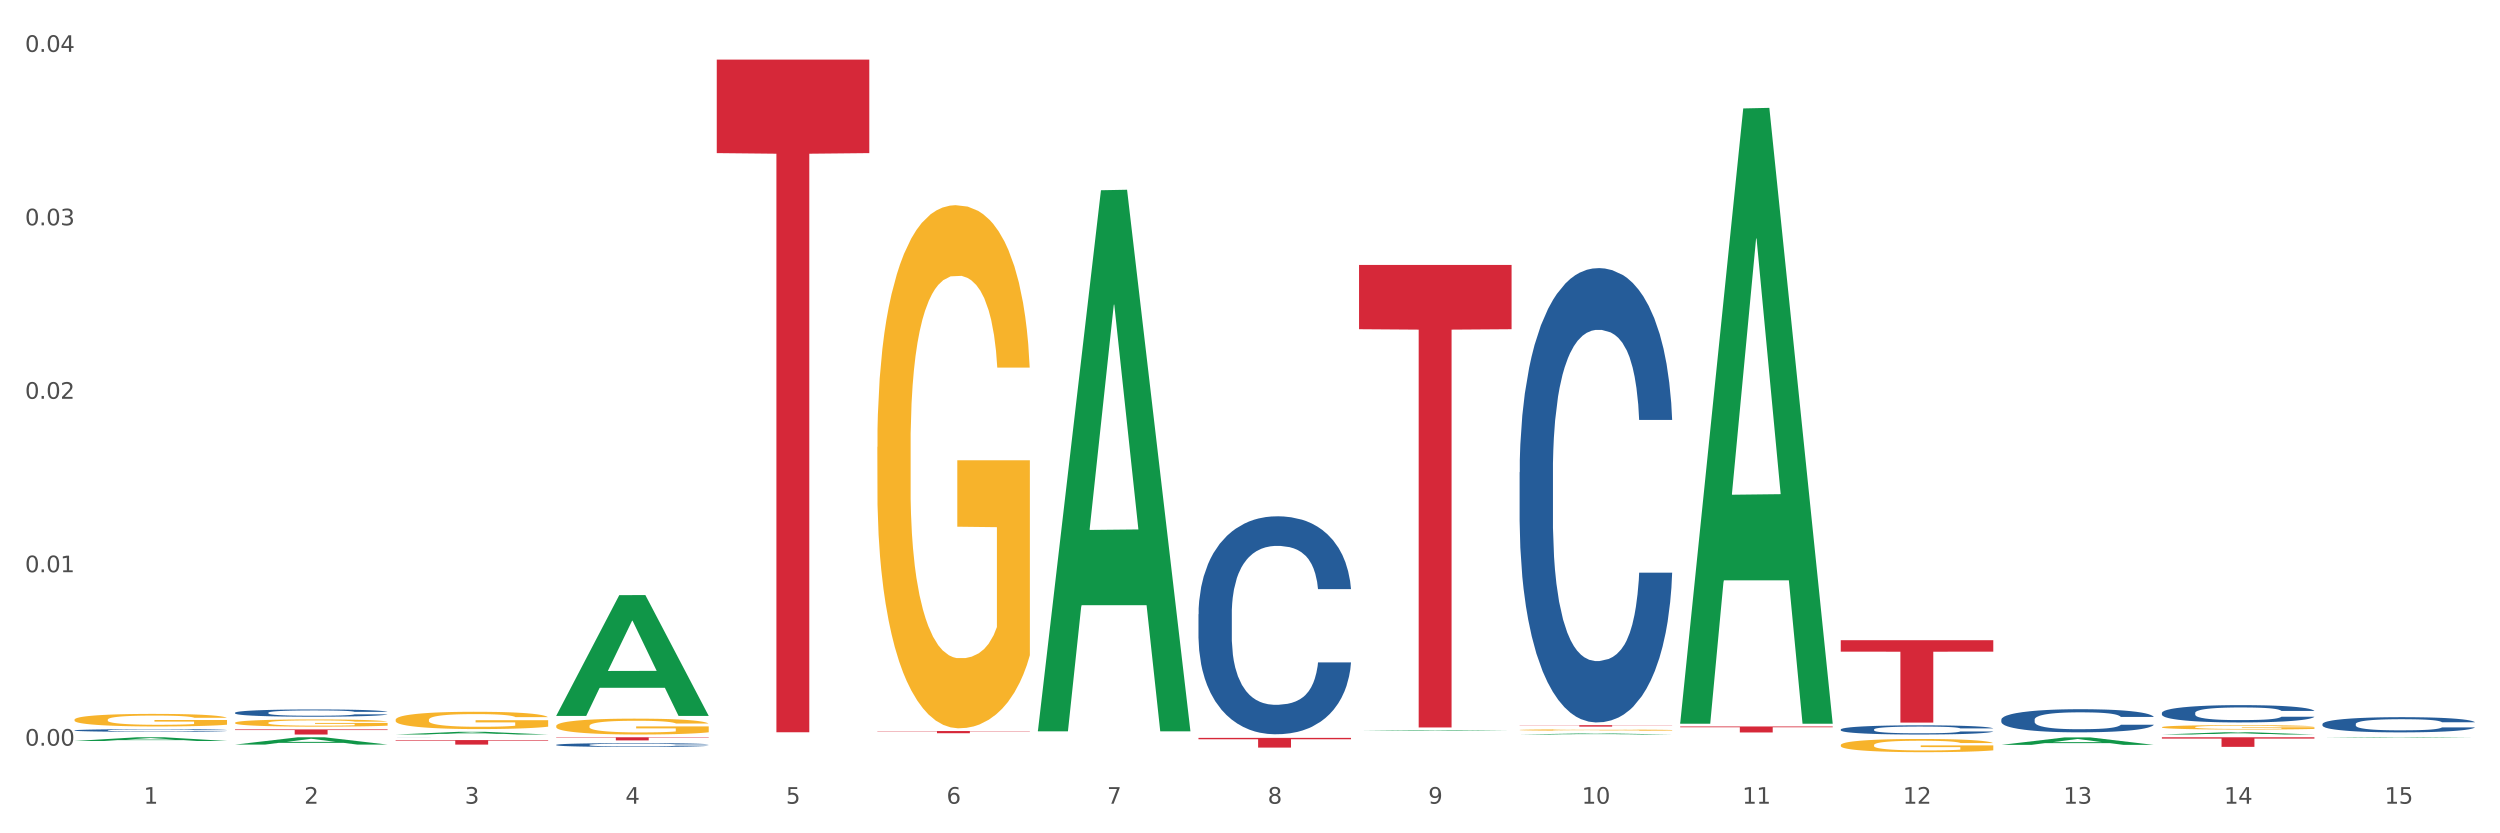 <?xml version="1.0" encoding="utf-8" standalone="no"?>
<!DOCTYPE svg PUBLIC "-//W3C//DTD SVG 1.1//EN"
  "http://www.w3.org/Graphics/SVG/1.1/DTD/svg11.dtd">
<svg xmlns:xlink="http://www.w3.org/1999/xlink" width="1080pt" height="360pt" viewBox="0 0 1080 360" xmlns="http://www.w3.org/2000/svg" version="1.1">
 <rect x="0" y="0" width="1080" height="360" fill="#333333" stroke="none"/>
 <defs>
  <style type="text/css">*{stroke-linejoin: round; stroke-linecap: butt}</style>
 </defs>
 <g id="figure_1">
  <g id="patch_1">
   <path d="M 0 360 
L 1080 360 
L 1080 0 
L 0 0 
z
" style="fill: #ffffff; stroke: #ffffff; stroke-linejoin: miter"/>
  </g>
  <g id="axes_1">
   <g id="matplotlib.axis_1">
    <g id="xtick_1">
     <g id="text_1">
      <!-- 1 -->
      <g style="fill: #4d4d4d" transform="translate(62.07 347.204) scale(0.096 -0.096)">
       <defs>
        <path id="DejaVuSans-31" d="M 794 531 
L 1825 531 
L 1825 4091 
L 703 3866 
L 703 4441 
L 1819 4666 
L 2450 4666 
L 2450 531 
L 3481 531 
L 3481 0 
L 794 0 
L 794 531 
z
" transform="scale(0.016)"/>
       </defs>
       <use xlink:href="#DejaVuSans-31"/>
      </g>
     </g>
    </g>
    <g id="xtick_2">
     <g id="text_2">
      <!-- 2 -->
      <g style="fill: #4d4d4d" transform="translate(131.436 347.204) scale(0.096 -0.096)">
       <defs>
        <path id="DejaVuSans-32" d="M 1228 531 
L 3431 531 
L 3431 0 
L 469 0 
L 469 531 
Q 828 903 1448 1529 
Q 2069 2156 2228 2338 
Q 2531 2678 2651 2914 
Q 2772 3150 2772 3378 
Q 2772 3750 2511 3984 
Q 2250 4219 1831 4219 
Q 1534 4219 1204 4116 
Q 875 4013 500 3803 
L 500 4441 
Q 881 4594 1212 4672 
Q 1544 4750 1819 4750 
Q 2544 4750 2975 4387 
Q 3406 4025 3406 3419 
Q 3406 3131 3298 2873 
Q 3191 2616 2906 2266 
Q 2828 2175 2409 1742 
Q 1991 1309 1228 531 
z
" transform="scale(0.016)"/>
       </defs>
       <use xlink:href="#DejaVuSans-32"/>
      </g>
     </g>
    </g>
    <g id="xtick_3">
     <g id="text_3">
      <!-- 3 -->
      <g style="fill: #4d4d4d" transform="translate(200.802 347.204) scale(0.096 -0.096)">
       <defs>
        <path id="DejaVuSans-33" d="M 2597 2516 
Q 3050 2419 3304 2112 
Q 3559 1806 3559 1356 
Q 3559 666 3084 287 
Q 2609 -91 1734 -91 
Q 1441 -91 1130 -33 
Q 819 25 488 141 
L 488 750 
Q 750 597 1062 519 
Q 1375 441 1716 441 
Q 2309 441 2620 675 
Q 2931 909 2931 1356 
Q 2931 1769 2642 2001 
Q 2353 2234 1838 2234 
L 1294 2234 
L 1294 2753 
L 1863 2753 
Q 2328 2753 2575 2939 
Q 2822 3125 2822 3475 
Q 2822 3834 2567 4026 
Q 2313 4219 1838 4219 
Q 1578 4219 1281 4162 
Q 984 4106 628 3988 
L 628 4550 
Q 988 4650 1302 4700 
Q 1616 4750 1894 4750 
Q 2613 4750 3031 4423 
Q 3450 4097 3450 3541 
Q 3450 3153 3228 2886 
Q 3006 2619 2597 2516 
z
" transform="scale(0.016)"/>
       </defs>
       <use xlink:href="#DejaVuSans-33"/>
      </g>
     </g>
    </g>
    <g id="xtick_4">
     <g id="text_4">
      <!-- 4 -->
      <g style="fill: #4d4d4d" transform="translate(270.169 347.204) scale(0.096 -0.096)">
       <defs>
        <path id="DejaVuSans-34" d="M 2419 4116 
L 825 1625 
L 2419 1625 
L 2419 4116 
z
M 2253 4666 
L 3047 4666 
L 3047 1625 
L 3713 1625 
L 3713 1100 
L 3047 1100 
L 3047 0 
L 2419 0 
L 2419 1100 
L 313 1100 
L 313 1709 
L 2253 4666 
z
" transform="scale(0.016)"/>
       </defs>
       <use xlink:href="#DejaVuSans-34"/>
      </g>
     </g>
    </g>
    <g id="xtick_5">
     <g id="text_5">
      <!-- 5 -->
      <g style="fill: #4d4d4d" transform="translate(339.535 347.204) scale(0.096 -0.096)">
       <defs>
        <path id="DejaVuSans-35" d="M 691 4666 
L 3169 4666 
L 3169 4134 
L 1269 4134 
L 1269 2991 
Q 1406 3038 1543 3061 
Q 1681 3084 1819 3084 
Q 2600 3084 3056 2656 
Q 3513 2228 3513 1497 
Q 3513 744 3044 326 
Q 2575 -91 1722 -91 
Q 1428 -91 1123 -41 
Q 819 9 494 109 
L 494 744 
Q 775 591 1075 516 
Q 1375 441 1709 441 
Q 2250 441 2565 725 
Q 2881 1009 2881 1497 
Q 2881 1984 2565 2268 
Q 2250 2553 1709 2553 
Q 1456 2553 1204 2497 
Q 953 2441 691 2322 
L 691 4666 
z
" transform="scale(0.016)"/>
       </defs>
       <use xlink:href="#DejaVuSans-35"/>
      </g>
     </g>
    </g>
    <g id="xtick_6">
     <g id="text_6">
      <!-- 6 -->
      <g style="fill: #4d4d4d" transform="translate(408.901 347.204) scale(0.096 -0.096)">
       <defs>
        <path id="DejaVuSans-36" d="M 2113 2584 
Q 1688 2584 1439 2293 
Q 1191 2003 1191 1497 
Q 1191 994 1439 701 
Q 1688 409 2113 409 
Q 2538 409 2786 701 
Q 3034 994 3034 1497 
Q 3034 2003 2786 2293 
Q 2538 2584 2113 2584 
z
M 3366 4563 
L 3366 3988 
Q 3128 4100 2886 4159 
Q 2644 4219 2406 4219 
Q 1781 4219 1451 3797 
Q 1122 3375 1075 2522 
Q 1259 2794 1537 2939 
Q 1816 3084 2150 3084 
Q 2853 3084 3261 2657 
Q 3669 2231 3669 1497 
Q 3669 778 3244 343 
Q 2819 -91 2113 -91 
Q 1303 -91 875 529 
Q 447 1150 447 2328 
Q 447 3434 972 4092 
Q 1497 4750 2381 4750 
Q 2619 4750 2861 4703 
Q 3103 4656 3366 4563 
z
" transform="scale(0.016)"/>
       </defs>
       <use xlink:href="#DejaVuSans-36"/>
      </g>
     </g>
    </g>
    <g id="xtick_7">
     <g id="text_7">
      <!-- 7 -->
      <g style="fill: #4d4d4d" transform="translate(478.267 347.204) scale(0.096 -0.096)">
       <defs>
        <path id="DejaVuSans-37" d="M 525 4666 
L 3525 4666 
L 3525 4397 
L 1831 0 
L 1172 0 
L 2766 4134 
L 525 4134 
L 525 4666 
z
" transform="scale(0.016)"/>
       </defs>
       <use xlink:href="#DejaVuSans-37"/>
      </g>
     </g>
    </g>
    <g id="xtick_8">
     <g id="text_8">
      <!-- 8 -->
      <g style="fill: #4d4d4d" transform="translate(547.634 347.204) scale(0.096 -0.096)">
       <defs>
        <path id="DejaVuSans-38" d="M 2034 2216 
Q 1584 2216 1326 1975 
Q 1069 1734 1069 1313 
Q 1069 891 1326 650 
Q 1584 409 2034 409 
Q 2484 409 2743 651 
Q 3003 894 3003 1313 
Q 3003 1734 2745 1975 
Q 2488 2216 2034 2216 
z
M 1403 2484 
Q 997 2584 770 2862 
Q 544 3141 544 3541 
Q 544 4100 942 4425 
Q 1341 4750 2034 4750 
Q 2731 4750 3128 4425 
Q 3525 4100 3525 3541 
Q 3525 3141 3298 2862 
Q 3072 2584 2669 2484 
Q 3125 2378 3379 2068 
Q 3634 1759 3634 1313 
Q 3634 634 3220 271 
Q 2806 -91 2034 -91 
Q 1263 -91 848 271 
Q 434 634 434 1313 
Q 434 1759 690 2068 
Q 947 2378 1403 2484 
z
M 1172 3481 
Q 1172 3119 1398 2916 
Q 1625 2713 2034 2713 
Q 2441 2713 2670 2916 
Q 2900 3119 2900 3481 
Q 2900 3844 2670 4047 
Q 2441 4250 2034 4250 
Q 1625 4250 1398 4047 
Q 1172 3844 1172 3481 
z
" transform="scale(0.016)"/>
       </defs>
       <use xlink:href="#DejaVuSans-38"/>
      </g>
     </g>
    </g>
    <g id="xtick_9">
     <g id="text_9">
      <!-- 9 -->
      <g style="fill: #4d4d4d" transform="translate(617 347.204) scale(0.096 -0.096)">
       <defs>
        <path id="DejaVuSans-39" d="M 703 97 
L 703 672 
Q 941 559 1184 500 
Q 1428 441 1663 441 
Q 2288 441 2617 861 
Q 2947 1281 2994 2138 
Q 2813 1869 2534 1725 
Q 2256 1581 1919 1581 
Q 1219 1581 811 2004 
Q 403 2428 403 3163 
Q 403 3881 828 4315 
Q 1253 4750 1959 4750 
Q 2769 4750 3195 4129 
Q 3622 3509 3622 2328 
Q 3622 1225 3098 567 
Q 2575 -91 1691 -91 
Q 1453 -91 1209 -44 
Q 966 3 703 97 
z
M 1959 2075 
Q 2384 2075 2632 2365 
Q 2881 2656 2881 3163 
Q 2881 3666 2632 3958 
Q 2384 4250 1959 4250 
Q 1534 4250 1286 3958 
Q 1038 3666 1038 3163 
Q 1038 2656 1286 2365 
Q 1534 2075 1959 2075 
z
" transform="scale(0.016)"/>
       </defs>
       <use xlink:href="#DejaVuSans-39"/>
      </g>
     </g>
    </g>
    <g id="xtick_10">
     <g id="text_10">
      <!-- 10 -->
      <g style="fill: #4d4d4d" transform="translate(683.312 347.204) scale(0.096 -0.096)">
       <defs>
        <path id="DejaVuSans-30" d="M 2034 4250 
Q 1547 4250 1301 3770 
Q 1056 3291 1056 2328 
Q 1056 1369 1301 889 
Q 1547 409 2034 409 
Q 2525 409 2770 889 
Q 3016 1369 3016 2328 
Q 3016 3291 2770 3770 
Q 2525 4250 2034 4250 
z
M 2034 4750 
Q 2819 4750 3233 4129 
Q 3647 3509 3647 2328 
Q 3647 1150 3233 529 
Q 2819 -91 2034 -91 
Q 1250 -91 836 529 
Q 422 1150 422 2328 
Q 422 3509 836 4129 
Q 1250 4750 2034 4750 
z
" transform="scale(0.016)"/>
       </defs>
       <use xlink:href="#DejaVuSans-31"/>
       <use xlink:href="#DejaVuSans-30" transform="translate(63.623 0)"/>
      </g>
     </g>
    </g>
    <g id="xtick_11">
     <g id="text_11">
      <!-- 11 -->
      <g style="fill: #4d4d4d" transform="translate(752.678 347.204) scale(0.096 -0.096)">
       <use xlink:href="#DejaVuSans-31"/>
       <use xlink:href="#DejaVuSans-31" transform="translate(63.623 0)"/>
      </g>
     </g>
    </g>
    <g id="xtick_12">
     <g id="text_12">
      <!-- 12 -->
      <g style="fill: #4d4d4d" transform="translate(822.044 347.204) scale(0.096 -0.096)">
       <use xlink:href="#DejaVuSans-31"/>
       <use xlink:href="#DejaVuSans-32" transform="translate(63.623 0)"/>
      </g>
     </g>
    </g>
    <g id="xtick_13">
     <g id="text_13">
      <!-- 13 -->
      <g style="fill: #4d4d4d" transform="translate(891.411 347.204) scale(0.096 -0.096)">
       <use xlink:href="#DejaVuSans-31"/>
       <use xlink:href="#DejaVuSans-33" transform="translate(63.623 0)"/>
      </g>
     </g>
    </g>
    <g id="xtick_14">
     <g id="text_14">
      <!-- 14 -->
      <g style="fill: #4d4d4d" transform="translate(960.777 347.204) scale(0.096 -0.096)">
       <use xlink:href="#DejaVuSans-31"/>
       <use xlink:href="#DejaVuSans-34" transform="translate(63.623 0)"/>
      </g>
     </g>
    </g>
    <g id="xtick_15">
     <g id="text_15">
      <!-- 15 -->
      <g style="fill: #4d4d4d" transform="translate(1030.143 347.204) scale(0.096 -0.096)">
       <use xlink:href="#DejaVuSans-31"/>
       <use xlink:href="#DejaVuSans-35" transform="translate(63.623 0)"/>
      </g>
     </g>
    </g>
    <g id="xtick_16"/>
    <g id="xtick_17"/>
    <g id="xtick_18"/>
    <g id="xtick_19"/>
    <g id="xtick_20"/>
    <g id="xtick_21"/>
    <g id="xtick_22"/>
    <g id="xtick_23"/>
    <g id="xtick_24"/>
    <g id="xtick_25"/>
    <g id="xtick_26"/>
    <g id="xtick_27"/>
    <g id="xtick_28"/>
    <g id="xtick_29"/>
   </g>
   <g id="matplotlib.axis_2">
    <g id="ytick_1">
     <g id="text_16">
      <!-- 0.00 -->
      <g style="fill: #4d4d4d" transform="translate(10.8 322.133) scale(0.096 -0.096)">
       <defs>
        <path id="DejaVuSans-2e" d="M 684 794 
L 1344 794 
L 1344 0 
L 684 0 
L 684 794 
z
" transform="scale(0.016)"/>
       </defs>
       <use xlink:href="#DejaVuSans-30"/>
       <use xlink:href="#DejaVuSans-2e" transform="translate(63.623 0)"/>
       <use xlink:href="#DejaVuSans-30" transform="translate(95.41 0)"/>
       <use xlink:href="#DejaVuSans-30" transform="translate(159.033 0)"/>
      </g>
     </g>
    </g>
    <g id="ytick_2">
     <g id="text_17">
      <!-- 0.01 -->
      <g style="fill: #4d4d4d" transform="translate(10.8 247.203) scale(0.096 -0.096)">
       <use xlink:href="#DejaVuSans-30"/>
       <use xlink:href="#DejaVuSans-2e" transform="translate(63.623 0)"/>
       <use xlink:href="#DejaVuSans-30" transform="translate(95.41 0)"/>
       <use xlink:href="#DejaVuSans-31" transform="translate(159.033 0)"/>
      </g>
     </g>
    </g>
    <g id="ytick_3">
     <g id="text_18">
      <!-- 0.02 -->
      <g style="fill: #4d4d4d" transform="translate(10.8 172.273) scale(0.096 -0.096)">
       <use xlink:href="#DejaVuSans-30"/>
       <use xlink:href="#DejaVuSans-2e" transform="translate(63.623 0)"/>
       <use xlink:href="#DejaVuSans-30" transform="translate(95.41 0)"/>
       <use xlink:href="#DejaVuSans-32" transform="translate(159.033 0)"/>
      </g>
     </g>
    </g>
    <g id="ytick_4">
     <g id="text_19">
      <!-- 0.03 -->
      <g style="fill: #4d4d4d" transform="translate(10.8 97.343) scale(0.096 -0.096)">
       <use xlink:href="#DejaVuSans-30"/>
       <use xlink:href="#DejaVuSans-2e" transform="translate(63.623 0)"/>
       <use xlink:href="#DejaVuSans-30" transform="translate(95.41 0)"/>
       <use xlink:href="#DejaVuSans-33" transform="translate(159.033 0)"/>
      </g>
     </g>
    </g>
    <g id="ytick_5">
     <g id="text_20">
      <!-- 0.04 -->
      <g style="fill: #4d4d4d" transform="translate(10.8 22.413) scale(0.096 -0.096)">
       <use xlink:href="#DejaVuSans-30"/>
       <use xlink:href="#DejaVuSans-2e" transform="translate(63.623 0)"/>
       <use xlink:href="#DejaVuSans-30" transform="translate(95.41 0)"/>
       <use xlink:href="#DejaVuSans-34" transform="translate(159.033 0)"/>
      </g>
     </g>
    </g>
    <g id="ytick_6"/>
    <g id="ytick_7"/>
    <g id="ytick_8"/>
    <g id="ytick_9"/>
   </g>
   <g id="PolyCollection_1">
    <path d="M 32.175 320.101 
L 32.243 320.099 
L 59.417 318.488 
L 70.695 318.486 
L 98.073 320.104 
L 85.029 320.104 
L 79.119 319.727 
L 51.061 319.727 
L 50.857 319.733 
L 45.151 320.104 
L 32.175 320.104 
L 32.175 320.101 
L 54.594 319.502 
L 75.586 319.501 
L 65.192 318.831 
L 65.056 318.828 
L 64.92 318.832 
L 54.526 319.501 
L 54.594 319.502 
L 32.175 320.101 
z
" clip-path="url(#p13122b6214)" style="fill: #109648"/>
    <path d="M 101.541 321.66 
L 101.609 321.657 
L 128.784 318.489 
L 140.061 318.486 
L 167.439 321.666 
L 154.395 321.666 
L 148.485 320.925 
L 120.427 320.925 
L 120.224 320.937 
L 114.517 321.666 
L 101.541 321.666 
L 101.541 321.66 
L 123.96 320.483 
L 144.952 320.48 
L 134.558 319.164 
L 134.422 319.158 
L 134.286 319.167 
L 123.892 320.48 
L 123.96 320.483 
L 101.541 321.66 
z
" clip-path="url(#p13122b6214)" style="fill: #109648"/>
    <path d="M 240.274 309.178 
L 240.342 309.129 
L 267.516 257.108 
L 278.793 257.059 
L 306.172 309.276 
L 293.128 309.276 
L 287.217 297.117 
L 259.16 297.117 
L 258.956 297.313 
L 253.249 309.276 
L 240.274 309.276 
L 240.274 309.178 
L 262.693 289.86 
L 283.685 289.811 
L 273.291 268.189 
L 273.155 268.091 
L 273.019 268.238 
L 262.625 289.811 
L 262.693 289.86 
L 240.274 309.178 
z
" clip-path="url(#p13122b6214)" style="fill: #109648"/>
    <path d="M 170.907 317.313 
L 170.975 317.312 
L 198.15 316.138 
L 209.427 316.137 
L 236.805 317.315 
L 223.762 317.315 
L 217.851 317.041 
L 189.794 317.041 
L 189.59 317.045 
L 183.883 317.315 
L 170.907 317.315 
L 170.907 317.313 
L 193.326 316.877 
L 214.319 316.876 
L 203.924 316.388 
L 203.788 316.386 
L 203.653 316.389 
L 193.258 316.876 
L 193.326 316.877 
L 170.907 317.313 
z
" clip-path="url(#p13122b6214)" style="fill: #109648"/>
    <path d="M 379.006 315.807 
L 444.904 315.807 
L 444.904 315.938 
L 418.982 315.939 
L 418.982 316.751 
L 404.772 316.751 
L 404.772 315.939 
L 379.006 315.938 
L 379.006 315.808 
L 379.006 315.807 
z
" clip-path="url(#p13122b6214)" style="fill: #d62839"/>
    <path d="M 309.64 25.759 
L 375.538 25.759 
L 375.538 66.14 
L 349.616 66.412 
L 349.616 316.332 
L 335.406 316.332 
L 335.406 66.412 
L 309.64 66.14 
L 309.64 26.032 
L 309.64 25.759 
z
" clip-path="url(#p13122b6214)" style="fill: #d62839"/>
    <path d="M 517.739 318.765 
L 583.636 318.765 
L 583.636 319.35 
L 557.715 319.354 
L 557.715 322.977 
L 543.504 322.977 
L 543.504 319.354 
L 517.739 319.35 
L 517.739 318.768 
L 517.739 318.765 
z
" clip-path="url(#p13122b6214)" style="fill: #d62839"/>
    <path d="M 587.105 114.449 
L 653.003 114.449 
L 653.003 142.218 
L 627.081 142.406 
L 627.081 314.272 
L 612.871 314.272 
L 612.871 142.406 
L 587.105 142.218 
L 587.105 114.637 
L 587.105 114.449 
z
" clip-path="url(#p13122b6214)" style="fill: #d62839"/>
    <path d="M 933.936 318.486 
L 999.834 318.486 
L 999.834 319.065 
L 973.912 319.069 
L 973.912 322.651 
L 959.702 322.651 
L 959.702 319.069 
L 933.936 319.065 
L 933.936 318.49 
L 933.936 318.486 
z
" clip-path="url(#p13122b6214)" style="fill: #d62839"/>
    <path d="M 656.471 313.272 
L 722.369 313.272 
L 722.369 313.36 
L 696.447 313.361 
L 696.447 313.903 
L 682.237 313.903 
L 682.237 313.361 
L 656.471 313.36 
L 656.471 313.273 
L 656.471 313.272 
z
" clip-path="url(#p13122b6214)" style="fill: #d62839"/>
    <path d="M 864.57 321.787 
L 864.638 321.784 
L 891.812 318.564 
L 903.089 318.561 
L 930.468 321.793 
L 917.424 321.793 
L 911.513 321.04 
L 883.456 321.04 
L 883.252 321.052 
L 877.545 321.793 
L 864.57 321.793 
L 864.57 321.787 
L 886.989 320.591 
L 907.981 320.588 
L 897.587 319.25 
L 897.451 319.244 
L 897.315 319.253 
L 886.921 320.588 
L 886.989 320.591 
L 864.57 321.787 
z
" clip-path="url(#p13122b6214)" style="fill: #109648"/>
    <path d="M 933.936 317.313 
L 934.004 317.312 
L 961.178 316.332 
L 972.456 316.331 
L 999.834 317.315 
L 986.79 317.315 
L 980.88 317.086 
L 952.822 317.086 
L 952.618 317.09 
L 946.912 317.315 
L 933.936 317.315 
L 933.936 317.313 
L 956.355 316.949 
L 977.347 316.948 
L 966.953 316.541 
L 966.817 316.539 
L 966.681 316.542 
L 956.287 316.948 
L 956.355 316.949 
L 933.936 317.313 
z
" clip-path="url(#p13122b6214)" style="fill: #109648"/>
    <path d="M 725.837 312.154 
L 725.905 311.904 
L 753.08 46.842 
L 764.357 46.593 
L 791.735 312.654 
L 778.691 312.654 
L 772.781 250.698 
L 744.723 250.698 
L 744.52 251.697 
L 738.813 312.654 
L 725.837 312.654 
L 725.837 312.154 
L 748.256 213.724 
L 769.248 213.474 
L 758.854 103.302 
L 758.718 102.803 
L 758.582 103.552 
L 748.188 213.474 
L 748.256 213.724 
L 725.837 312.154 
z
" clip-path="url(#p13122b6214)" style="fill: #109648"/>
    <path d="M 656.471 317.314 
L 656.539 317.314 
L 683.713 316.836 
L 694.991 316.836 
L 722.369 317.315 
L 709.325 317.315 
L 703.415 317.204 
L 675.357 317.204 
L 675.153 317.205 
L 669.447 317.315 
L 656.471 317.315 
L 656.471 317.314 
L 678.89 317.137 
L 699.882 317.136 
L 689.488 316.938 
L 689.352 316.937 
L 689.216 316.938 
L 678.822 317.136 
L 678.89 317.137 
L 656.471 317.314 
z
" clip-path="url(#p13122b6214)" style="fill: #109648"/>
    <path d="M 795.203 276.561 
L 861.101 276.561 
L 861.101 281.509 
L 835.179 281.542 
L 835.179 312.165 
L 820.969 312.165 
L 820.969 281.542 
L 795.203 281.509 
L 795.203 276.595 
L 795.203 276.561 
z
" clip-path="url(#p13122b6214)" style="fill: #d62839"/>
    <path d="M 725.837 313.825 
L 791.735 313.825 
L 791.735 314.188 
L 765.813 314.19 
L 765.813 316.437 
L 751.603 316.437 
L 751.603 314.19 
L 725.837 314.188 
L 725.837 313.827 
L 725.837 313.825 
z
" clip-path="url(#p13122b6214)" style="fill: #d62839"/>
    <path d="M 32.175 317.307 
L 98.073 317.307 
L 98.073 317.309 
L 72.151 317.309 
L 72.151 317.315 
L 57.941 317.315 
L 57.941 317.309 
L 32.175 317.309 
L 32.175 317.307 
L 32.175 317.307 
z
" clip-path="url(#p13122b6214)" style="fill: #d62839"/>
    <path d="M 101.541 315.089 
L 167.439 315.089 
L 167.439 315.398 
L 141.517 315.4 
L 141.517 317.315 
L 127.307 317.315 
L 127.307 315.4 
L 101.541 315.398 
L 101.541 315.091 
L 101.541 315.089 
z
" clip-path="url(#p13122b6214)" style="fill: #d62839"/>
    <path d="M 170.907 319.699 
L 236.805 319.699 
L 236.805 319.973 
L 210.883 319.975 
L 210.883 321.669 
L 196.673 321.669 
L 196.673 319.975 
L 170.907 319.973 
L 170.907 319.701 
L 170.907 319.699 
z
" clip-path="url(#p13122b6214)" style="fill: #d62839"/>
    <path d="M 240.274 318.486 
L 306.172 318.486 
L 306.172 318.677 
L 280.25 318.679 
L 280.25 319.862 
L 266.039 319.862 
L 266.039 318.679 
L 240.274 318.677 
L 240.274 318.487 
L 240.274 318.486 
z
" clip-path="url(#p13122b6214)" style="fill: #d62839"/>
    <path d="M 587.105 315.774 
L 587.173 315.774 
L 614.347 315.444 
L 625.624 315.443 
L 653.003 315.775 
L 639.959 315.775 
L 634.049 315.697 
L 605.991 315.697 
L 605.787 315.699 
L 600.081 315.775 
L 587.105 315.775 
L 587.105 315.774 
L 609.524 315.651 
L 630.516 315.651 
L 620.122 315.514 
L 619.986 315.513 
L 619.85 315.514 
L 609.456 315.651 
L 609.524 315.651 
L 587.105 315.774 
z
" clip-path="url(#p13122b6214)" style="fill: #109648"/>
    <path d="M 448.372 315.494 
L 448.44 315.274 
L 475.615 82.185 
L 486.892 81.966 
L 514.27 315.933 
L 501.227 315.933 
L 495.316 261.451 
L 467.259 261.451 
L 467.055 262.33 
L 461.348 315.933 
L 448.372 315.933 
L 448.372 315.494 
L 470.791 228.937 
L 491.783 228.717 
L 481.389 131.835 
L 481.253 131.396 
L 481.117 132.055 
L 470.723 228.717 
L 470.791 228.937 
L 448.372 315.494 
z
" clip-path="url(#p13122b6214)" style="fill: #109648"/>
    <path d="M 101.541 307.892 
L 101.619 307.889 
L 101.619 307.809 
L 101.853 307.699 
L 102.71 307.498 
L 103.8 307.346 
L 105.67 307.168 
L 106.682 307.093 
L 108.006 307.01 
L 110.733 306.875 
L 113.848 306.76 
L 116.029 306.697 
L 117.665 306.656 
L 121.326 306.584 
L 123.429 306.553 
L 125.61 306.527 
L 127.48 306.51 
L 130.595 306.49 
L 133.088 306.481 
L 135.97 306.478 
L 138.385 306.481 
L 141.578 306.493 
L 146.252 306.527 
L 148.044 306.547 
L 150.458 306.582 
L 152.951 306.628 
L 154.976 306.674 
L 157.313 306.74 
L 159.728 306.826 
L 162.064 306.935 
L 163.7 307.036 
L 165.024 307.142 
L 166.193 307.271 
L 167.05 307.412 
L 167.439 307.53 
L 153.185 307.53 
L 152.795 307.423 
L 152.016 307.309 
L 151.237 307.231 
L 150.38 307.168 
L 149.056 307.096 
L 147.888 307.05 
L 145.941 306.995 
L 144.149 306.961 
L 142.669 306.941 
L 140.877 306.924 
L 137.061 306.906 
L 134.334 306.906 
L 132.621 306.912 
L 130.518 306.926 
L 128.726 306.947 
L 126.623 306.981 
L 124.987 307.018 
L 123.351 307.067 
L 122.417 307.102 
L 121.015 307.165 
L 120.08 307.217 
L 118.834 307.306 
L 118.133 307.369 
L 116.886 307.533 
L 116.341 307.653 
L 116.107 307.737 
L 115.952 307.829 
L 115.952 308.277 
L 116.419 308.478 
L 116.808 308.564 
L 117.431 308.662 
L 118.6 308.788 
L 120.314 308.912 
L 122.105 309.001 
L 123.585 309.056 
L 124.987 309.096 
L 126.389 309.127 
L 128.103 309.156 
L 129.505 309.173 
L 131.608 309.191 
L 134.101 309.199 
L 136.048 309.199 
L 140.021 309.185 
L 141.812 309.171 
L 143.526 309.15 
L 145.395 309.119 
L 146.875 309.084 
L 147.732 309.058 
L 149.134 309.004 
L 150.225 308.946 
L 151.159 308.88 
L 151.783 308.823 
L 152.484 308.737 
L 153.029 308.639 
L 153.185 308.587 
L 167.439 308.587 
L 167.128 308.691 
L 166.582 308.791 
L 165.492 308.926 
L 164.635 309.004 
L 163.311 309.099 
L 161.909 309.179 
L 159.961 309.268 
L 158.17 309.334 
L 156.3 309.392 
L 154.275 309.443 
L 150.614 309.515 
L 149.29 309.535 
L 146.486 309.57 
L 144.305 309.59 
L 141.111 309.61 
L 137.84 309.622 
L 134.412 309.625 
L 131.374 309.619 
L 128.025 309.602 
L 125.922 309.584 
L 123.585 309.558 
L 120.859 309.518 
L 118.288 309.469 
L 115.874 309.412 
L 113.615 309.346 
L 111.512 309.271 
L 108.785 309.148 
L 106.76 309.027 
L 105.28 308.915 
L 104.267 308.82 
L 103.255 308.699 
L 102.71 308.616 
L 101.853 308.415 
L 101.541 308.228 
L 101.541 307.892 
z
" clip-path="url(#p13122b6214)" style="fill: #255c99"/>
    <path d="M 240.274 313.621 
L 240.351 313.615 
L 240.351 313.389 
L 240.507 313.194 
L 241.285 312.724 
L 242.452 312.335 
L 243.308 312.128 
L 244.164 311.959 
L 245.175 311.789 
L 246.42 311.614 
L 248.676 311.357 
L 250.077 311.225 
L 251.788 311.087 
L 254.9 310.886 
L 257.157 310.773 
L 259.491 310.679 
L 263.303 310.566 
L 265.793 310.516 
L 268.438 310.479 
L 271.628 310.454 
L 274.04 310.447 
L 279.33 310.466 
L 283.843 310.523 
L 286.021 310.566 
L 288.822 310.642 
L 290.3 310.692 
L 292.712 310.792 
L 295.202 310.924 
L 296.913 311.037 
L 299.481 311.25 
L 301.426 311.463 
L 303.215 311.727 
L 304.149 311.909 
L 304.849 312.078 
L 305.471 312.272 
L 306.094 312.58 
L 292.089 312.58 
L 291.545 312.36 
L 290.689 312.153 
L 289.444 311.953 
L 288.355 311.827 
L 286.488 311.67 
L 284.776 311.57 
L 282.987 311.495 
L 280.808 311.432 
L 279.097 311.401 
L 276.685 311.376 
L 271.939 311.382 
L 268.749 311.432 
L 266.571 311.495 
L 265.17 311.551 
L 263.925 311.614 
L 262.525 311.702 
L 260.891 311.833 
L 259.724 311.953 
L 258.557 312.103 
L 257.623 312.254 
L 256.768 312.429 
L 256.067 312.617 
L 255.523 312.812 
L 255.056 313.05 
L 254.667 313.445 
L 254.667 314.305 
L 254.823 314.499 
L 255.212 314.756 
L 255.678 314.951 
L 256.456 315.183 
L 257.157 315.339 
L 258.479 315.565 
L 259.957 315.753 
L 261.124 315.873 
L 262.291 315.973 
L 264.314 316.111 
L 266.571 316.224 
L 268.516 316.293 
L 271.161 316.356 
L 272.95 316.381 
L 274.506 316.393 
L 278.319 316.393 
L 281.042 316.374 
L 284.076 316.33 
L 286.41 316.274 
L 288.355 316.205 
L 290.533 316.092 
L 291.934 315.985 
L 291.934 314.675 
L 274.818 314.668 
L 274.818 313.797 
L 306.172 313.797 
L 306.172 316.356 
L 304.849 316.487 
L 303.371 316.606 
L 301.815 316.713 
L 299.481 316.845 
L 296.68 316.97 
L 294.19 317.058 
L 291.545 317.133 
L 288.433 317.202 
L 284.387 317.265 
L 281.897 317.29 
L 278.785 317.309 
L 275.129 317.315 
L 271.939 317.303 
L 268.827 317.271 
L 265.559 317.215 
L 262.369 317.133 
L 259.957 317.052 
L 257.546 316.951 
L 254.978 316.82 
L 252.955 316.694 
L 251.399 316.581 
L 249.688 316.437 
L 247.82 316.249 
L 246.42 316.08 
L 245.175 315.904 
L 243.853 315.678 
L 242.919 315.484 
L 241.985 315.239 
L 241.441 315.057 
L 240.818 314.775 
L 240.351 314.38 
L 240.274 313.621 
z
" clip-path="url(#p13122b6214)" style="fill: #f7b32b"/>
    <path d="M 933.936 314.141 
L 934.014 314.14 
L 934.014 314.077 
L 934.169 314.024 
L 934.947 313.894 
L 936.114 313.787 
L 936.97 313.73 
L 937.826 313.683 
L 938.837 313.636 
L 940.082 313.588 
L 942.338 313.517 
L 943.739 313.481 
L 945.45 313.443 
L 948.563 313.387 
L 950.819 313.356 
L 953.153 313.33 
L 956.965 313.299 
L 959.455 313.285 
L 962.1 313.275 
L 965.29 313.268 
L 967.702 313.266 
L 972.992 313.271 
L 977.505 313.287 
L 979.683 313.299 
L 982.484 313.32 
L 983.962 313.334 
L 986.374 313.361 
L 988.864 313.398 
L 990.575 313.429 
L 993.143 313.488 
L 995.088 313.546 
L 996.877 313.619 
L 997.811 313.669 
L 998.511 313.716 
L 999.134 313.769 
L 999.756 313.854 
L 985.752 313.854 
L 985.207 313.794 
L 984.351 313.737 
L 983.106 313.681 
L 982.017 313.647 
L 980.15 313.603 
L 978.438 313.576 
L 976.649 313.555 
L 974.47 313.538 
L 972.759 313.529 
L 970.347 313.522 
L 965.601 313.524 
L 962.411 313.538 
L 960.233 313.555 
L 958.832 313.571 
L 957.588 313.588 
L 956.187 313.612 
L 954.553 313.648 
L 953.386 313.681 
L 952.219 313.723 
L 951.286 313.764 
L 950.43 313.813 
L 949.73 313.865 
L 949.185 313.918 
L 948.718 313.984 
L 948.329 314.093 
L 948.329 314.33 
L 948.485 314.383 
L 948.874 314.454 
L 949.341 314.508 
L 950.119 314.572 
L 950.819 314.615 
L 952.141 314.677 
L 953.62 314.729 
L 954.787 314.762 
L 955.954 314.79 
L 957.977 314.828 
L 960.233 314.859 
L 962.178 314.878 
L 964.823 314.895 
L 966.613 314.902 
L 968.169 314.906 
L 971.981 314.906 
L 974.704 314.901 
L 977.738 314.888 
L 980.072 314.873 
L 982.017 314.854 
L 984.196 314.823 
L 985.596 314.793 
L 985.596 314.432 
L 968.48 314.43 
L 968.48 314.19 
L 999.834 314.19 
L 999.834 314.895 
L 998.511 314.932 
L 997.033 314.965 
L 995.477 314.994 
L 993.143 315.03 
L 990.342 315.065 
L 987.852 315.089 
L 985.207 315.11 
L 982.095 315.129 
L 978.049 315.146 
L 975.56 315.153 
L 972.448 315.158 
L 968.791 315.16 
L 965.601 315.157 
L 962.489 315.148 
L 959.221 315.132 
L 956.032 315.11 
L 953.62 315.087 
L 951.208 315.06 
L 948.64 315.023 
L 946.618 314.989 
L 945.061 314.958 
L 943.35 314.918 
L 941.483 314.866 
L 940.082 314.819 
L 938.837 314.771 
L 937.515 314.709 
L 936.581 314.655 
L 935.648 314.588 
L 935.103 314.537 
L 934.48 314.46 
L 934.014 314.351 
L 933.936 314.141 
z
" clip-path="url(#p13122b6214)" style="fill: #f7b32b"/>
    <path d="M 1003.302 318.764 
L 1003.37 318.764 
L 1030.544 318.486 
L 1041.822 318.486 
L 1069.2 318.764 
L 1056.156 318.764 
L 1050.246 318.7 
L 1022.188 318.7 
L 1021.984 318.701 
L 1016.278 318.764 
L 1003.302 318.764 
L 1003.302 318.764 
L 1025.721 318.661 
L 1046.713 318.661 
L 1036.319 318.545 
L 1036.183 318.545 
L 1036.047 318.546 
L 1025.653 318.661 
L 1025.721 318.661 
L 1003.302 318.764 
z
" clip-path="url(#p13122b6214)" style="fill: #109648"/>
    <path d="M 101.541 312.238 
L 101.619 312.236 
L 101.619 312.133 
L 101.775 312.044 
L 102.553 311.831 
L 103.72 311.654 
L 104.575 311.56 
L 105.431 311.483 
L 106.443 311.406 
L 107.688 311.326 
L 109.944 311.209 
L 111.344 311.149 
L 113.056 311.086 
L 116.168 310.995 
L 118.424 310.944 
L 120.758 310.901 
L 124.57 310.85 
L 127.06 310.827 
L 129.705 310.81 
L 132.895 310.798 
L 135.307 310.795 
L 140.598 310.804 
L 145.11 310.83 
L 147.289 310.85 
L 150.089 310.884 
L 151.568 310.907 
L 153.979 310.952 
L 156.469 311.012 
L 158.181 311.063 
L 160.748 311.16 
L 162.693 311.257 
L 164.483 311.377 
L 165.416 311.46 
L 166.117 311.537 
L 166.739 311.625 
L 167.361 311.765 
L 153.357 311.765 
L 152.812 311.665 
L 151.957 311.571 
L 150.712 311.48 
L 149.623 311.423 
L 147.755 311.352 
L 146.044 311.306 
L 144.254 311.272 
L 142.076 311.243 
L 140.364 311.229 
L 137.952 311.217 
L 133.206 311.22 
L 130.017 311.243 
L 127.838 311.272 
L 126.438 311.297 
L 125.193 311.326 
L 123.792 311.366 
L 122.159 311.426 
L 120.992 311.48 
L 119.825 311.548 
L 118.891 311.617 
L 118.035 311.697 
L 117.335 311.782 
L 116.79 311.871 
L 116.324 311.979 
L 115.935 312.159 
L 115.935 312.549 
L 116.09 312.638 
L 116.479 312.755 
L 116.946 312.843 
L 117.724 312.948 
L 118.424 313.02 
L 119.747 313.122 
L 121.225 313.208 
L 122.392 313.262 
L 123.559 313.308 
L 125.582 313.37 
L 127.838 313.422 
L 129.783 313.453 
L 132.428 313.482 
L 134.218 313.493 
L 135.774 313.499 
L 139.586 313.499 
L 142.309 313.49 
L 145.343 313.47 
L 147.678 313.445 
L 149.623 313.413 
L 151.801 313.362 
L 153.201 313.313 
L 153.201 312.717 
L 136.085 312.715 
L 136.085 312.318 
L 167.439 312.318 
L 167.439 313.482 
L 166.117 313.542 
L 164.638 313.596 
L 163.082 313.644 
L 160.748 313.704 
L 157.947 313.761 
L 155.458 313.801 
L 152.812 313.835 
L 149.7 313.867 
L 145.655 313.895 
L 143.165 313.907 
L 140.053 313.915 
L 136.396 313.918 
L 133.206 313.912 
L 130.094 313.898 
L 126.827 313.872 
L 123.637 313.835 
L 121.225 313.798 
L 118.813 313.753 
L 116.246 313.693 
L 114.223 313.636 
L 112.667 313.584 
L 110.955 313.519 
L 109.088 313.433 
L 107.688 313.356 
L 106.443 313.276 
L 105.12 313.174 
L 104.186 313.085 
L 103.253 312.974 
L 102.708 312.891 
L 102.086 312.763 
L 101.619 312.583 
L 101.541 312.238 
z
" clip-path="url(#p13122b6214)" style="fill: #f7b32b"/>
    <path d="M 32.175 310.911 
L 32.253 310.906 
L 32.253 310.727 
L 32.408 310.574 
L 33.186 310.202 
L 34.353 309.894 
L 35.209 309.73 
L 36.065 309.597 
L 37.076 309.463 
L 38.321 309.324 
L 40.578 309.12 
L 41.978 309.016 
L 43.69 308.907 
L 46.802 308.749 
L 49.058 308.659 
L 51.392 308.585 
L 55.204 308.496 
L 57.694 308.456 
L 60.339 308.426 
L 63.529 308.406 
L 65.941 308.401 
L 71.231 308.416 
L 75.744 308.461 
L 77.922 308.496 
L 80.723 308.555 
L 82.201 308.595 
L 84.613 308.674 
L 87.103 308.778 
L 88.815 308.868 
L 91.382 309.036 
L 93.327 309.205 
L 95.116 309.413 
L 96.05 309.557 
L 96.75 309.691 
L 97.373 309.845 
L 97.995 310.088 
L 83.991 310.088 
L 83.446 309.914 
L 82.59 309.75 
L 81.346 309.592 
L 80.256 309.492 
L 78.389 309.368 
L 76.677 309.289 
L 74.888 309.23 
L 72.71 309.18 
L 70.998 309.155 
L 68.586 309.135 
L 63.84 309.14 
L 60.65 309.18 
L 58.472 309.23 
L 57.071 309.274 
L 55.827 309.324 
L 54.426 309.393 
L 52.792 309.497 
L 51.625 309.592 
L 50.458 309.711 
L 49.525 309.83 
L 48.669 309.968 
L 47.969 310.117 
L 47.424 310.271 
L 46.957 310.459 
L 46.568 310.772 
L 46.568 311.451 
L 46.724 311.605 
L 47.113 311.808 
L 47.58 311.962 
L 48.358 312.146 
L 49.058 312.27 
L 50.381 312.448 
L 51.859 312.597 
L 53.026 312.691 
L 54.193 312.77 
L 56.216 312.879 
L 58.472 312.969 
L 60.417 313.023 
L 63.062 313.073 
L 64.852 313.093 
L 66.408 313.103 
L 70.22 313.103 
L 72.943 313.088 
L 75.977 313.053 
L 78.311 313.008 
L 80.256 312.954 
L 82.435 312.865 
L 83.835 312.78 
L 83.835 311.744 
L 66.719 311.739 
L 66.719 311.05 
L 98.073 311.05 
L 98.073 313.073 
L 96.75 313.177 
L 95.272 313.271 
L 93.716 313.356 
L 91.382 313.46 
L 88.581 313.559 
L 86.091 313.628 
L 83.446 313.688 
L 80.334 313.742 
L 76.288 313.792 
L 73.799 313.812 
L 70.687 313.827 
L 67.03 313.832 
L 63.84 313.822 
L 60.728 313.797 
L 57.461 313.752 
L 54.271 313.688 
L 51.859 313.623 
L 49.447 313.544 
L 46.879 313.44 
L 44.857 313.341 
L 43.301 313.251 
L 41.589 313.137 
L 39.722 312.989 
L 38.321 312.855 
L 37.076 312.716 
L 35.754 312.537 
L 34.82 312.384 
L 33.887 312.19 
L 33.342 312.046 
L 32.72 311.823 
L 32.253 311.511 
L 32.175 310.911 
z
" clip-path="url(#p13122b6214)" style="fill: #f7b32b"/>
    <path d="M 795.203 321.875 
L 795.281 321.87 
L 795.281 321.682 
L 795.437 321.52 
L 796.215 321.129 
L 797.382 320.805 
L 798.238 320.633 
L 799.094 320.492 
L 800.105 320.351 
L 801.35 320.205 
L 803.606 319.991 
L 805.006 319.881 
L 806.718 319.766 
L 809.83 319.599 
L 812.086 319.505 
L 814.42 319.427 
L 818.233 319.333 
L 820.722 319.291 
L 823.368 319.26 
L 826.557 319.239 
L 828.969 319.234 
L 834.26 319.25 
L 838.772 319.297 
L 840.951 319.333 
L 843.752 319.396 
L 845.23 319.437 
L 847.642 319.521 
L 850.131 319.631 
L 851.843 319.725 
L 854.41 319.902 
L 856.355 320.08 
L 858.145 320.299 
L 859.078 320.45 
L 859.779 320.591 
L 860.401 320.753 
L 861.024 321.009 
L 847.019 321.009 
L 846.475 320.826 
L 845.619 320.654 
L 844.374 320.487 
L 843.285 320.382 
L 841.418 320.252 
L 839.706 320.168 
L 837.916 320.106 
L 835.738 320.053 
L 834.026 320.027 
L 831.615 320.006 
L 826.869 320.012 
L 823.679 320.053 
L 821.5 320.106 
L 820.1 320.153 
L 818.855 320.205 
L 817.455 320.278 
L 815.821 320.387 
L 814.654 320.487 
L 813.487 320.612 
L 812.553 320.737 
L 811.697 320.883 
L 810.997 321.04 
L 810.453 321.202 
L 809.986 321.4 
L 809.597 321.729 
L 809.597 322.444 
L 809.752 322.606 
L 810.141 322.82 
L 810.608 322.982 
L 811.386 323.175 
L 812.086 323.305 
L 813.409 323.493 
L 814.887 323.65 
L 816.054 323.749 
L 817.221 323.832 
L 819.244 323.947 
L 821.5 324.041 
L 823.445 324.099 
L 826.091 324.151 
L 827.88 324.172 
L 829.436 324.182 
L 833.248 324.182 
L 835.971 324.167 
L 839.006 324.13 
L 841.34 324.083 
L 843.285 324.026 
L 845.463 323.932 
L 846.864 323.843 
L 846.864 322.752 
L 829.747 322.747 
L 829.747 322.021 
L 861.101 322.021 
L 861.101 324.151 
L 859.779 324.26 
L 858.3 324.36 
L 856.744 324.448 
L 854.41 324.558 
L 851.61 324.662 
L 849.12 324.735 
L 846.475 324.798 
L 843.363 324.856 
L 839.317 324.908 
L 836.827 324.929 
L 833.715 324.944 
L 830.059 324.95 
L 826.869 324.939 
L 823.757 324.913 
L 820.489 324.866 
L 817.299 324.798 
L 814.887 324.73 
L 812.475 324.647 
L 809.908 324.537 
L 807.885 324.433 
L 806.329 324.339 
L 804.617 324.219 
L 802.75 324.062 
L 801.35 323.921 
L 800.105 323.775 
L 798.782 323.587 
L 797.849 323.425 
L 796.915 323.222 
L 796.37 323.07 
L 795.748 322.836 
L 795.281 322.507 
L 795.203 321.875 
z
" clip-path="url(#p13122b6214)" style="fill: #f7b32b"/>
    <path d="M 656.471 315.347 
L 656.549 315.347 
L 656.549 315.327 
L 656.704 315.311 
L 657.482 315.27 
L 658.649 315.237 
L 659.505 315.219 
L 660.361 315.204 
L 661.372 315.19 
L 662.617 315.175 
L 664.874 315.153 
L 666.274 315.141 
L 667.986 315.129 
L 671.098 315.112 
L 673.354 315.102 
L 675.688 315.094 
L 679.5 315.085 
L 681.99 315.08 
L 684.635 315.077 
L 687.825 315.075 
L 690.237 315.074 
L 695.527 315.076 
L 700.04 315.081 
L 702.218 315.085 
L 705.019 315.091 
L 706.497 315.095 
L 708.909 315.104 
L 711.399 315.115 
L 713.111 315.125 
L 715.678 315.143 
L 717.623 315.162 
L 719.412 315.184 
L 720.346 315.2 
L 721.046 315.215 
L 721.669 315.231 
L 722.291 315.258 
L 708.287 315.258 
L 707.742 315.239 
L 706.886 315.221 
L 705.642 315.204 
L 704.552 315.193 
L 702.685 315.18 
L 700.973 315.171 
L 699.184 315.164 
L 697.006 315.159 
L 695.294 315.156 
L 692.882 315.154 
L 688.136 315.155 
L 684.946 315.159 
L 682.768 315.164 
L 681.367 315.169 
L 680.123 315.175 
L 678.722 315.182 
L 677.088 315.194 
L 675.921 315.204 
L 674.754 315.217 
L 673.821 315.23 
L 672.965 315.245 
L 672.265 315.261 
L 671.72 315.278 
L 671.253 315.298 
L 670.864 315.332 
L 670.864 315.406 
L 671.02 315.423 
L 671.409 315.445 
L 671.876 315.462 
L 672.654 315.482 
L 673.354 315.495 
L 674.677 315.514 
L 676.155 315.531 
L 677.322 315.541 
L 678.489 315.55 
L 680.512 315.561 
L 682.768 315.571 
L 684.713 315.577 
L 687.358 315.582 
L 689.148 315.585 
L 690.704 315.586 
L 694.516 315.586 
L 697.239 315.584 
L 700.273 315.58 
L 702.607 315.575 
L 704.552 315.569 
L 706.731 315.56 
L 708.131 315.551 
L 708.131 315.438 
L 691.015 315.437 
L 691.015 315.362 
L 722.369 315.362 
L 722.369 315.582 
L 721.046 315.594 
L 719.568 315.604 
L 718.012 315.613 
L 715.678 315.624 
L 712.877 315.635 
L 710.387 315.643 
L 707.742 315.649 
L 704.63 315.655 
L 700.584 315.661 
L 698.095 315.663 
L 694.983 315.664 
L 691.326 315.665 
L 688.136 315.664 
L 685.024 315.661 
L 681.756 315.656 
L 678.567 315.649 
L 676.155 315.642 
L 673.743 315.634 
L 671.175 315.622 
L 669.153 315.612 
L 667.597 315.602 
L 665.885 315.589 
L 664.018 315.573 
L 662.617 315.559 
L 661.372 315.544 
L 660.05 315.524 
L 659.116 315.507 
L 658.183 315.486 
L 657.638 315.471 
L 657.016 315.447 
L 656.549 315.413 
L 656.471 315.347 
z
" clip-path="url(#p13122b6214)" style="fill: #f7b32b"/>
    <path d="M 379.006 193.066 
L 379.084 192.859 
L 379.084 185.429 
L 379.24 179.03 
L 380.018 163.55 
L 381.185 150.753 
L 382.04 143.942 
L 382.896 138.369 
L 383.908 132.797 
L 385.152 127.017 
L 387.409 118.555 
L 388.809 114.22 
L 390.521 109.68 
L 393.633 103.075 
L 395.889 99.359 
L 398.223 96.263 
L 402.035 92.548 
L 404.525 90.897 
L 407.17 89.659 
L 410.36 88.833 
L 412.772 88.627 
L 418.062 89.246 
L 422.575 91.103 
L 424.753 92.548 
L 427.554 95.025 
L 429.032 96.676 
L 431.444 99.979 
L 433.934 104.313 
L 435.646 108.028 
L 438.213 115.046 
L 440.158 122.064 
L 441.948 130.733 
L 442.881 136.718 
L 443.581 142.291 
L 444.204 148.689 
L 444.826 158.803 
L 430.822 158.803 
L 430.277 151.579 
L 429.422 144.768 
L 428.177 138.163 
L 427.087 134.035 
L 425.22 128.875 
L 423.509 125.572 
L 421.719 123.096 
L 419.541 121.032 
L 417.829 120 
L 415.417 119.174 
L 410.671 119.38 
L 407.481 121.032 
L 405.303 123.096 
L 403.903 124.953 
L 402.658 127.017 
L 401.257 129.907 
L 399.624 134.241 
L 398.456 138.163 
L 397.289 143.117 
L 396.356 148.07 
L 395.5 153.85 
L 394.8 160.042 
L 394.255 166.44 
L 393.788 174.283 
L 393.399 187.287 
L 393.399 215.564 
L 393.555 221.962 
L 393.944 230.424 
L 394.411 236.823 
L 395.189 244.46 
L 395.889 249.62 
L 397.212 257.05 
L 398.69 263.242 
L 399.857 267.164 
L 401.024 270.466 
L 403.047 275.007 
L 405.303 278.722 
L 407.248 280.993 
L 409.893 283.057 
L 411.683 283.882 
L 413.239 284.295 
L 417.051 284.295 
L 419.774 283.676 
L 422.808 282.231 
L 425.142 280.374 
L 427.087 278.103 
L 429.266 274.388 
L 430.666 270.879 
L 430.666 227.741 
L 413.55 227.535 
L 413.55 198.845 
L 444.904 198.845 
L 444.904 283.057 
L 443.581 287.391 
L 442.103 291.313 
L 440.547 294.822 
L 438.213 299.156 
L 435.412 303.284 
L 432.923 306.174 
L 430.277 308.651 
L 427.165 310.921 
L 423.12 312.985 
L 420.63 313.811 
L 417.518 314.43 
L 413.861 314.636 
L 410.671 314.224 
L 407.559 313.192 
L 404.292 311.334 
L 401.102 308.651 
L 398.69 305.967 
L 396.278 302.665 
L 393.711 298.331 
L 391.688 294.203 
L 390.132 290.487 
L 388.42 285.74 
L 386.553 279.548 
L 385.152 273.975 
L 383.908 268.196 
L 382.585 260.766 
L 381.651 254.367 
L 380.718 246.317 
L 380.173 240.332 
L 379.551 231.044 
L 379.084 218.04 
L 379.006 193.066 
z
" clip-path="url(#p13122b6214)" style="fill: #f7b32b"/>
    <path d="M 32.175 315.512 
L 32.253 315.511 
L 32.253 315.482 
L 32.487 315.443 
L 33.343 315.37 
L 34.434 315.315 
L 36.303 315.251 
L 37.316 315.224 
L 38.64 315.194 
L 41.366 315.145 
L 44.482 315.104 
L 46.663 315.081 
L 48.299 315.067 
L 51.96 315.041 
L 54.063 315.029 
L 56.244 315.02 
L 58.114 315.014 
L 61.229 315.007 
L 63.722 315.004 
L 66.604 315.003 
L 69.019 315.004 
L 72.212 315.008 
L 76.886 315.02 
L 78.677 315.027 
L 81.092 315.04 
L 83.585 315.056 
L 85.61 315.073 
L 87.947 315.097 
L 90.361 315.128 
L 92.698 315.167 
L 94.334 315.203 
L 95.658 315.242 
L 96.827 315.288 
L 97.683 315.339 
L 98.073 315.382 
L 83.818 315.382 
L 83.429 315.343 
L 82.65 315.302 
L 81.871 315.274 
L 81.014 315.251 
L 79.69 315.225 
L 78.522 315.209 
L 76.574 315.189 
L 74.783 315.177 
L 73.303 315.169 
L 71.511 315.163 
L 67.694 315.157 
L 64.968 315.157 
L 63.255 315.159 
L 61.151 315.164 
L 59.36 315.171 
L 57.257 315.184 
L 55.621 315.197 
L 53.985 315.215 
L 53.05 315.227 
L 51.648 315.25 
L 50.714 315.269 
L 49.467 315.301 
L 48.766 315.324 
L 47.52 315.383 
L 46.975 315.426 
L 46.741 315.456 
L 46.585 315.489 
L 46.585 315.651 
L 47.053 315.723 
L 47.442 315.754 
L 48.065 315.79 
L 49.234 315.835 
L 50.947 315.88 
L 52.739 315.912 
L 54.219 315.931 
L 55.621 315.946 
L 57.023 315.957 
L 58.737 315.968 
L 60.139 315.974 
L 62.242 315.98 
L 64.734 315.983 
L 66.682 315.983 
L 70.654 315.978 
L 72.446 315.973 
L 74.16 315.966 
L 76.029 315.954 
L 77.509 315.942 
L 78.366 315.933 
L 79.768 315.913 
L 80.858 315.892 
L 81.793 315.868 
L 82.416 315.848 
L 83.117 315.817 
L 83.663 315.781 
L 83.818 315.763 
L 98.073 315.763 
L 97.761 315.8 
L 97.216 315.836 
L 96.126 315.885 
L 95.269 315.913 
L 93.945 315.947 
L 92.542 315.976 
L 90.595 316.008 
L 88.804 316.032 
L 86.934 316.053 
L 84.909 316.071 
L 81.248 316.097 
L 79.924 316.104 
L 77.12 316.117 
L 74.939 316.124 
L 71.745 316.131 
L 68.473 316.136 
L 65.046 316.137 
L 62.008 316.134 
L 58.659 316.128 
L 56.556 316.122 
L 54.219 316.113 
L 51.493 316.098 
L 48.922 316.081 
L 46.507 316.06 
L 44.248 316.036 
L 42.145 316.009 
L 39.419 315.965 
L 37.394 315.921 
L 35.914 315.881 
L 34.901 315.847 
L 33.889 315.803 
L 33.343 315.773 
L 32.487 315.701 
L 32.175 315.633 
L 32.175 315.512 
z
" clip-path="url(#p13122b6214)" style="fill: #255c99"/>
    <path d="M 170.907 318.505 
L 170.985 318.505 
L 170.985 318.504 
L 171.219 318.503 
L 172.076 318.5 
L 173.166 318.498 
L 175.036 318.495 
L 176.048 318.494 
L 177.373 318.493 
L 180.099 318.491 
L 183.215 318.49 
L 185.396 318.489 
L 187.031 318.488 
L 190.692 318.488 
L 192.796 318.487 
L 194.977 318.487 
L 196.846 318.486 
L 199.962 318.486 
L 202.454 318.486 
L 205.336 318.486 
L 207.751 318.486 
L 210.945 318.486 
L 215.618 318.487 
L 217.41 318.487 
L 219.825 318.487 
L 222.317 318.488 
L 224.342 318.489 
L 226.679 318.49 
L 229.094 318.491 
L 231.431 318.492 
L 233.066 318.494 
L 234.391 318.495 
L 235.559 318.497 
L 236.416 318.499 
L 236.805 318.5 
L 222.551 318.5 
L 222.161 318.499 
L 221.382 318.497 
L 220.604 318.496 
L 219.747 318.495 
L 218.422 318.494 
L 217.254 318.494 
L 215.307 318.493 
L 213.515 318.493 
L 212.035 318.492 
L 210.244 318.492 
L 206.427 318.492 
L 203.701 318.492 
L 201.987 318.492 
L 199.884 318.492 
L 198.092 318.492 
L 195.989 318.493 
L 194.353 318.493 
L 192.718 318.494 
L 191.783 318.494 
L 190.381 318.495 
L 189.446 318.496 
L 188.2 318.497 
L 187.499 318.498 
L 186.252 318.5 
L 185.707 318.502 
L 185.474 318.503 
L 185.318 318.504 
L 185.318 318.51 
L 185.785 318.513 
L 186.175 318.514 
L 186.798 318.516 
L 187.966 318.517 
L 189.68 318.519 
L 191.471 318.52 
L 192.951 318.521 
L 194.353 318.521 
L 195.755 318.522 
L 197.469 318.522 
L 198.871 318.522 
L 200.974 318.523 
L 203.467 318.523 
L 205.414 318.523 
L 209.387 318.523 
L 211.178 318.522 
L 212.892 318.522 
L 214.761 318.522 
L 216.241 318.521 
L 217.098 318.521 
L 218.5 318.52 
L 219.591 318.519 
L 220.526 318.518 
L 221.149 318.518 
L 221.85 318.517 
L 222.395 318.515 
L 222.551 318.515 
L 236.805 318.515 
L 236.494 318.516 
L 235.949 318.517 
L 234.858 318.519 
L 234.001 318.52 
L 232.677 318.521 
L 231.275 318.522 
L 229.328 318.524 
L 227.536 318.525 
L 225.667 318.525 
L 223.641 318.526 
L 219.98 318.527 
L 218.656 318.527 
L 215.852 318.528 
L 213.671 318.528 
L 210.477 318.528 
L 207.206 318.528 
L 203.779 318.529 
L 200.741 318.528 
L 197.391 318.528 
L 195.288 318.528 
L 192.951 318.528 
L 190.225 318.527 
L 187.655 318.526 
L 185.24 318.526 
L 182.981 318.525 
L 180.878 318.524 
L 178.152 318.522 
L 176.126 318.52 
L 174.646 318.519 
L 173.634 318.518 
L 172.621 318.516 
L 172.076 318.515 
L 171.219 318.512 
L 170.907 318.51 
L 170.907 318.505 
z
" clip-path="url(#p13122b6214)" style="fill: #255c99"/>
    <path d="M 240.274 321.771 
L 240.352 321.769 
L 240.352 321.727 
L 240.585 321.67 
L 241.442 321.565 
L 242.533 321.486 
L 244.402 321.393 
L 245.415 321.354 
L 246.739 321.31 
L 249.465 321.24 
L 252.581 321.18 
L 254.762 321.147 
L 256.398 321.126 
L 260.059 321.088 
L 262.162 321.072 
L 264.343 321.058 
L 266.212 321.049 
L 269.328 321.039 
L 271.821 321.034 
L 274.703 321.033 
L 277.117 321.034 
L 280.311 321.04 
L 284.985 321.058 
L 286.776 321.069 
L 289.191 321.087 
L 291.683 321.111 
L 293.709 321.135 
L 296.045 321.169 
L 298.46 321.214 
L 300.797 321.271 
L 302.433 321.324 
L 303.757 321.379 
L 304.925 321.447 
L 305.782 321.52 
L 306.172 321.582 
L 291.917 321.582 
L 291.528 321.526 
L 290.749 321.466 
L 289.97 321.426 
L 289.113 321.393 
L 287.789 321.355 
L 286.62 321.331 
L 284.673 321.303 
L 282.881 321.285 
L 281.401 321.274 
L 279.61 321.265 
L 275.793 321.256 
L 273.067 321.256 
L 271.353 321.259 
L 269.25 321.267 
L 267.458 321.277 
L 265.355 321.295 
L 263.72 321.315 
L 262.084 321.34 
L 261.149 321.358 
L 259.747 321.391 
L 258.812 321.418 
L 257.566 321.465 
L 256.865 321.498 
L 255.619 321.583 
L 255.073 321.646 
L 254.84 321.69 
L 254.684 321.738 
L 254.684 321.971 
L 255.151 322.076 
L 255.541 322.121 
L 256.164 322.172 
L 257.332 322.238 
L 259.046 322.303 
L 260.838 322.349 
L 262.318 322.378 
L 263.72 322.399 
L 265.122 322.415 
L 266.835 322.43 
L 268.237 322.439 
L 270.341 322.448 
L 272.833 322.453 
L 274.78 322.453 
L 278.753 322.445 
L 280.545 322.438 
L 282.258 322.427 
L 284.128 322.411 
L 285.608 322.393 
L 286.465 322.379 
L 287.867 322.351 
L 288.957 322.321 
L 289.892 322.286 
L 290.515 322.256 
L 291.216 322.211 
L 291.761 322.16 
L 291.917 322.133 
L 306.172 322.133 
L 305.86 322.187 
L 305.315 322.24 
L 304.224 322.31 
L 303.367 322.351 
L 302.043 322.4 
L 300.641 322.442 
L 298.694 322.489 
L 296.902 322.523 
L 295.033 322.553 
L 293.008 322.58 
L 289.347 322.618 
L 288.022 322.628 
L 285.218 322.646 
L 283.037 322.657 
L 279.844 322.667 
L 276.572 322.673 
L 273.145 322.675 
L 270.107 322.672 
L 266.757 322.663 
L 264.654 322.654 
L 262.318 322.64 
L 259.591 322.619 
L 257.021 322.594 
L 254.606 322.564 
L 252.347 322.529 
L 250.244 322.49 
L 247.518 322.426 
L 245.493 322.363 
L 244.013 322.304 
L 243 322.255 
L 241.987 322.192 
L 241.442 322.148 
L 240.585 322.043 
L 240.274 321.946 
L 240.274 321.771 
z
" clip-path="url(#p13122b6214)" style="fill: #255c99"/>
    <path d="M 517.739 265.348 
L 517.816 265.262 
L 517.816 262.854 
L 518.05 259.586 
L 518.907 253.566 
L 519.997 249.008 
L 521.867 243.676 
L 522.88 241.439 
L 524.204 238.945 
L 526.93 234.903 
L 530.046 231.463 
L 532.227 229.571 
L 533.863 228.367 
L 537.523 226.217 
L 539.627 225.271 
L 541.808 224.497 
L 543.677 223.981 
L 546.793 223.379 
L 549.285 223.121 
L 552.167 223.035 
L 554.582 223.121 
L 557.776 223.465 
L 562.449 224.497 
L 564.241 225.099 
L 566.656 226.131 
L 569.148 227.507 
L 571.173 228.883 
L 573.51 230.861 
L 575.925 233.441 
L 578.262 236.709 
L 579.898 239.719 
L 581.222 242.902 
L 582.39 246.772 
L 583.247 250.986 
L 583.636 254.512 
L 569.382 254.512 
L 568.992 251.33 
L 568.214 247.89 
L 567.435 245.568 
L 566.578 243.676 
L 565.254 241.525 
L 564.085 240.149 
L 562.138 238.515 
L 560.346 237.483 
L 558.866 236.881 
L 557.075 236.365 
L 553.258 235.849 
L 550.532 235.849 
L 548.818 236.021 
L 546.715 236.451 
L 544.923 237.053 
L 542.82 238.085 
L 541.184 239.203 
L 539.549 240.665 
L 538.614 241.697 
L 537.212 243.59 
L 536.277 245.138 
L 535.031 247.804 
L 534.33 249.696 
L 533.084 254.598 
L 532.538 258.21 
L 532.305 260.704 
L 532.149 263.456 
L 532.149 276.872 
L 532.616 282.892 
L 533.006 285.472 
L 533.629 288.396 
L 534.797 292.18 
L 536.511 295.879 
L 538.302 298.545 
L 539.782 300.179 
L 541.184 301.383 
L 542.587 302.329 
L 544.3 303.189 
L 545.702 303.705 
L 547.805 304.221 
L 550.298 304.479 
L 552.245 304.479 
L 556.218 304.049 
L 558.009 303.619 
L 559.723 303.017 
L 561.593 302.071 
L 563.073 301.039 
L 563.929 300.265 
L 565.331 298.631 
L 566.422 296.911 
L 567.357 294.932 
L 567.98 293.212 
L 568.681 290.632 
L 569.226 287.708 
L 569.382 286.16 
L 583.636 286.16 
L 583.325 289.256 
L 582.78 292.266 
L 581.689 296.309 
L 580.832 298.631 
L 579.508 301.469 
L 578.106 303.877 
L 576.159 306.543 
L 574.367 308.521 
L 572.498 310.241 
L 570.472 311.789 
L 566.811 313.939 
L 565.487 314.541 
L 562.683 315.573 
L 560.502 316.175 
L 557.308 316.777 
L 554.037 317.121 
L 550.61 317.207 
L 547.572 317.035 
L 544.222 316.519 
L 542.119 316.003 
L 539.782 315.229 
L 537.056 314.025 
L 534.486 312.563 
L 532.071 310.843 
L 529.812 308.865 
L 527.709 306.629 
L 524.983 302.931 
L 522.957 299.319 
L 521.477 295.965 
L 520.465 293.126 
L 519.452 289.514 
L 518.907 287.02 
L 518.05 281 
L 517.739 275.41 
L 517.739 265.348 
z
" clip-path="url(#p13122b6214)" style="fill: #255c99"/>
    <path d="M 656.471 204.011 
L 656.549 203.831 
L 656.549 198.812 
L 656.783 192.001 
L 657.639 179.453 
L 658.73 169.952 
L 660.599 158.838 
L 661.612 154.178 
L 662.936 148.979 
L 665.662 140.554 
L 668.778 133.384 
L 670.959 129.441 
L 672.595 126.931 
L 676.256 122.45 
L 678.359 120.478 
L 680.54 118.865 
L 682.41 117.789 
L 685.525 116.534 
L 688.018 115.997 
L 690.9 115.817 
L 693.315 115.997 
L 696.508 116.714 
L 701.182 118.865 
L 702.973 120.119 
L 705.388 122.27 
L 707.881 125.139 
L 709.906 128.007 
L 712.243 132.13 
L 714.657 137.507 
L 716.994 144.319 
L 718.63 150.593 
L 719.954 157.225 
L 721.123 165.292 
L 721.979 174.075 
L 722.369 181.425 
L 708.114 181.425 
L 707.725 174.792 
L 706.946 167.622 
L 706.167 162.782 
L 705.31 158.838 
L 703.986 154.357 
L 702.818 151.489 
L 700.87 148.083 
L 699.079 145.932 
L 697.599 144.677 
L 695.807 143.602 
L 691.99 142.526 
L 689.264 142.526 
L 687.55 142.885 
L 685.447 143.781 
L 683.656 145.036 
L 681.553 147.187 
L 679.917 149.517 
L 678.281 152.565 
L 677.346 154.716 
L 675.944 158.659 
L 675.01 161.886 
L 673.763 167.443 
L 673.062 171.386 
L 671.816 181.604 
L 671.271 189.133 
L 671.037 194.331 
L 670.881 200.067 
L 670.881 228.031 
L 671.349 240.579 
L 671.738 245.956 
L 672.361 252.051 
L 673.53 259.938 
L 675.243 267.646 
L 677.035 273.203 
L 678.515 276.609 
L 679.917 279.119 
L 681.319 281.09 
L 683.033 282.883 
L 684.435 283.958 
L 686.538 285.034 
L 689.03 285.572 
L 690.978 285.572 
L 694.95 284.675 
L 696.742 283.779 
L 698.456 282.524 
L 700.325 280.553 
L 701.805 278.402 
L 702.662 276.788 
L 704.064 273.382 
L 705.154 269.797 
L 706.089 265.674 
L 706.712 262.089 
L 707.413 256.712 
L 707.959 250.617 
L 708.114 247.39 
L 722.369 247.39 
L 722.057 253.844 
L 721.512 260.118 
L 720.422 268.543 
L 719.565 273.382 
L 718.241 279.298 
L 716.838 284.317 
L 714.891 289.874 
L 713.1 293.997 
L 711.23 297.582 
L 709.205 300.808 
L 705.544 305.29 
L 704.22 306.545 
L 701.416 308.696 
L 699.235 309.95 
L 696.041 311.205 
L 692.769 311.922 
L 689.342 312.101 
L 686.304 311.743 
L 682.955 310.667 
L 680.852 309.592 
L 678.515 307.979 
L 675.789 305.469 
L 673.218 302.422 
L 670.803 298.837 
L 668.544 294.714 
L 666.441 290.053 
L 663.715 282.345 
L 661.69 274.816 
L 660.21 267.825 
L 659.197 261.91 
L 658.185 254.381 
L 657.639 249.183 
L 656.783 236.635 
L 656.471 224.984 
L 656.471 204.011 
z
" clip-path="url(#p13122b6214)" style="fill: #255c99"/>
    <path d="M 864.57 310.866 
L 864.648 310.857 
L 864.648 310.601 
L 864.881 310.254 
L 865.738 309.615 
L 866.829 309.131 
L 868.698 308.565 
L 869.711 308.327 
L 871.035 308.062 
L 873.761 307.633 
L 876.877 307.268 
L 879.058 307.067 
L 880.694 306.939 
L 884.355 306.711 
L 886.458 306.611 
L 888.639 306.528 
L 890.508 306.474 
L 893.624 306.41 
L 896.117 306.382 
L 898.999 306.373 
L 901.413 306.382 
L 904.607 306.419 
L 909.281 306.528 
L 911.072 306.592 
L 913.487 306.702 
L 915.979 306.848 
L 918.005 306.994 
L 920.341 307.204 
L 922.756 307.478 
L 925.093 307.825 
L 926.729 308.145 
L 928.053 308.483 
L 929.221 308.893 
L 930.078 309.341 
L 930.468 309.715 
L 916.213 309.715 
L 915.824 309.377 
L 915.045 309.012 
L 914.266 308.766 
L 913.409 308.565 
L 912.085 308.336 
L 910.916 308.19 
L 908.969 308.017 
L 907.177 307.907 
L 905.697 307.843 
L 903.906 307.789 
L 900.089 307.734 
L 897.363 307.734 
L 895.649 307.752 
L 893.546 307.798 
L 891.754 307.862 
L 889.651 307.971 
L 888.016 308.09 
L 886.38 308.245 
L 885.445 308.355 
L 884.043 308.556 
L 883.108 308.72 
L 881.862 309.003 
L 881.161 309.204 
L 879.915 309.724 
L 879.369 310.108 
L 879.136 310.373 
L 878.98 310.665 
L 878.98 312.089 
L 879.447 312.728 
L 879.837 313.002 
L 880.46 313.313 
L 881.628 313.715 
L 883.342 314.107 
L 885.134 314.39 
L 886.614 314.564 
L 888.016 314.692 
L 889.418 314.792 
L 891.131 314.883 
L 892.533 314.938 
L 894.637 314.993 
L 897.129 315.02 
L 899.076 315.02 
L 903.049 314.975 
L 904.841 314.929 
L 906.554 314.865 
L 908.424 314.765 
L 909.904 314.655 
L 910.76 314.573 
L 912.163 314.399 
L 913.253 314.217 
L 914.188 314.007 
L 914.811 313.824 
L 915.512 313.55 
L 916.057 313.24 
L 916.213 313.075 
L 930.468 313.075 
L 930.156 313.404 
L 929.611 313.724 
L 928.52 314.153 
L 927.663 314.399 
L 926.339 314.701 
L 924.937 314.956 
L 922.99 315.239 
L 921.198 315.449 
L 919.329 315.632 
L 917.304 315.796 
L 913.643 316.025 
L 912.318 316.089 
L 909.514 316.198 
L 907.333 316.262 
L 904.14 316.326 
L 900.868 316.363 
L 897.441 316.372 
L 894.403 316.353 
L 891.053 316.299 
L 888.95 316.244 
L 886.614 316.162 
L 883.887 316.034 
L 881.317 315.879 
L 878.902 315.696 
L 876.643 315.486 
L 874.54 315.249 
L 871.814 314.856 
L 869.789 314.472 
L 868.309 314.116 
L 867.296 313.815 
L 866.283 313.432 
L 865.738 313.167 
L 864.881 312.528 
L 864.57 311.934 
L 864.57 310.866 
z
" clip-path="url(#p13122b6214)" style="fill: #255c99"/>
    <path d="M 170.907 310.941 
L 170.985 310.934 
L 170.985 310.688 
L 171.141 310.476 
L 171.919 309.964 
L 173.086 309.54 
L 173.942 309.315 
L 174.798 309.13 
L 175.809 308.946 
L 177.054 308.754 
L 179.31 308.474 
L 180.71 308.331 
L 182.422 308.18 
L 185.534 307.962 
L 187.79 307.839 
L 190.124 307.736 
L 193.937 307.613 
L 196.426 307.559 
L 199.072 307.518 
L 202.261 307.49 
L 204.673 307.483 
L 209.964 307.504 
L 214.476 307.565 
L 216.655 307.613 
L 219.456 307.695 
L 220.934 307.75 
L 223.346 307.859 
L 225.835 308.003 
L 227.547 308.126 
L 230.114 308.358 
L 232.059 308.59 
L 233.849 308.877 
L 234.783 309.076 
L 235.483 309.26 
L 236.105 309.472 
L 236.728 309.807 
L 222.723 309.807 
L 222.179 309.568 
L 221.323 309.342 
L 220.078 309.123 
L 218.989 308.987 
L 217.122 308.816 
L 215.41 308.707 
L 213.62 308.625 
L 211.442 308.556 
L 209.73 308.522 
L 207.319 308.495 
L 202.573 308.502 
L 199.383 308.556 
L 197.204 308.625 
L 195.804 308.686 
L 194.559 308.754 
L 193.159 308.85 
L 191.525 308.994 
L 190.358 309.123 
L 189.191 309.287 
L 188.257 309.451 
L 187.401 309.643 
L 186.701 309.848 
L 186.157 310.06 
L 185.69 310.319 
L 185.301 310.75 
L 185.301 311.686 
L 185.456 311.898 
L 185.845 312.178 
L 186.312 312.39 
L 187.09 312.642 
L 187.79 312.813 
L 189.113 313.059 
L 190.591 313.264 
L 191.758 313.394 
L 192.925 313.503 
L 194.948 313.654 
L 197.204 313.777 
L 199.149 313.852 
L 201.795 313.92 
L 203.584 313.948 
L 205.14 313.961 
L 208.952 313.961 
L 211.675 313.941 
L 214.71 313.893 
L 217.044 313.831 
L 218.989 313.756 
L 221.167 313.633 
L 222.568 313.517 
L 222.568 312.089 
L 205.451 312.082 
L 205.451 311.132 
L 236.805 311.132 
L 236.805 313.92 
L 235.483 314.064 
L 234.004 314.194 
L 232.448 314.31 
L 230.114 314.453 
L 227.314 314.59 
L 224.824 314.686 
L 222.179 314.768 
L 219.067 314.843 
L 215.021 314.911 
L 212.531 314.938 
L 209.419 314.959 
L 205.763 314.966 
L 202.573 314.952 
L 199.461 314.918 
L 196.193 314.856 
L 193.003 314.768 
L 190.591 314.679 
L 188.179 314.569 
L 185.612 314.426 
L 183.589 314.289 
L 182.033 314.166 
L 180.321 314.009 
L 178.454 313.804 
L 177.054 313.62 
L 175.809 313.428 
L 174.486 313.182 
L 173.553 312.97 
L 172.619 312.704 
L 172.074 312.506 
L 171.452 312.198 
L 170.985 311.768 
L 170.907 310.941 
z
" clip-path="url(#p13122b6214)" style="fill: #f7b32b"/>
    <path d="M 933.936 307.972 
L 934.014 307.965 
L 934.014 307.774 
L 934.247 307.514 
L 935.104 307.035 
L 936.195 306.673 
L 938.064 306.249 
L 939.077 306.071 
L 940.401 305.873 
L 943.127 305.551 
L 946.243 305.278 
L 948.424 305.128 
L 950.06 305.032 
L 953.721 304.861 
L 955.824 304.786 
L 958.005 304.724 
L 959.874 304.683 
L 962.99 304.635 
L 965.483 304.615 
L 968.365 304.608 
L 970.779 304.615 
L 973.973 304.642 
L 978.647 304.724 
L 980.438 304.772 
L 982.853 304.854 
L 985.346 304.963 
L 987.371 305.073 
L 989.708 305.23 
L 992.122 305.435 
L 994.459 305.695 
L 996.095 305.934 
L 997.419 306.187 
L 998.587 306.495 
L 999.444 306.83 
L 999.834 307.111 
L 985.579 307.111 
L 985.19 306.858 
L 984.411 306.584 
L 983.632 306.399 
L 982.775 306.249 
L 981.451 306.078 
L 980.283 305.969 
L 978.335 305.839 
L 976.544 305.757 
L 975.064 305.709 
L 973.272 305.668 
L 969.455 305.627 
L 966.729 305.627 
L 965.015 305.64 
L 962.912 305.675 
L 961.121 305.722 
L 959.018 305.804 
L 957.382 305.893 
L 955.746 306.01 
L 954.811 306.092 
L 953.409 306.242 
L 952.475 306.365 
L 951.228 306.577 
L 950.527 306.728 
L 949.281 307.117 
L 948.736 307.405 
L 948.502 307.603 
L 948.346 307.822 
L 948.346 308.888 
L 948.814 309.367 
L 949.203 309.572 
L 949.826 309.805 
L 950.995 310.105 
L 952.708 310.399 
L 954.5 310.611 
L 955.98 310.741 
L 957.382 310.837 
L 958.784 310.912 
L 960.498 310.981 
L 961.9 311.022 
L 964.003 311.063 
L 966.495 311.083 
L 968.443 311.083 
L 972.415 311.049 
L 974.207 311.015 
L 975.92 310.967 
L 977.79 310.892 
L 979.27 310.81 
L 980.127 310.748 
L 981.529 310.618 
L 982.619 310.482 
L 983.554 310.324 
L 984.177 310.187 
L 984.878 309.982 
L 985.423 309.75 
L 985.579 309.627 
L 999.834 309.627 
L 999.522 309.873 
L 998.977 310.112 
L 997.886 310.434 
L 997.03 310.618 
L 995.705 310.844 
L 994.303 311.035 
L 992.356 311.247 
L 990.564 311.405 
L 988.695 311.541 
L 986.67 311.664 
L 983.009 311.835 
L 981.685 311.883 
L 978.88 311.965 
L 976.699 312.013 
L 973.506 312.061 
L 970.234 312.088 
L 966.807 312.095 
L 963.769 312.082 
L 960.42 312.041 
L 958.317 312 
L 955.98 311.938 
L 953.253 311.842 
L 950.683 311.726 
L 948.268 311.589 
L 946.009 311.432 
L 943.906 311.254 
L 941.18 310.96 
L 939.155 310.673 
L 937.675 310.406 
L 936.662 310.181 
L 935.65 309.893 
L 935.104 309.695 
L 934.247 309.217 
L 933.936 308.772 
L 933.936 307.972 
z
" clip-path="url(#p13122b6214)" style="fill: #255c99"/>
    <path d="M 1003.302 312.769 
L 1003.38 312.763 
L 1003.38 312.595 
L 1003.614 312.366 
L 1004.47 311.946 
L 1005.561 311.627 
L 1007.43 311.255 
L 1008.443 311.099 
L 1009.767 310.924 
L 1012.494 310.642 
L 1015.609 310.402 
L 1017.79 310.27 
L 1019.426 310.186 
L 1023.087 310.035 
L 1025.19 309.969 
L 1027.371 309.915 
L 1029.241 309.879 
L 1032.356 309.837 
L 1034.849 309.819 
L 1037.731 309.813 
L 1040.146 309.819 
L 1043.339 309.843 
L 1048.013 309.915 
L 1049.805 309.957 
L 1052.219 310.029 
L 1054.712 310.125 
L 1056.737 310.222 
L 1059.074 310.36 
L 1061.489 310.54 
L 1063.825 310.768 
L 1065.461 310.979 
L 1066.785 311.201 
L 1067.954 311.471 
L 1068.811 311.766 
L 1069.2 312.012 
L 1054.945 312.012 
L 1054.556 311.79 
L 1053.777 311.549 
L 1052.998 311.387 
L 1052.141 311.255 
L 1050.817 311.105 
L 1049.649 311.009 
L 1047.701 310.894 
L 1045.91 310.822 
L 1044.43 310.78 
L 1042.638 310.744 
L 1038.822 310.708 
L 1036.095 310.708 
L 1034.382 310.72 
L 1032.278 310.75 
L 1030.487 310.792 
L 1028.384 310.864 
L 1026.748 310.942 
L 1025.112 311.045 
L 1024.178 311.117 
L 1022.775 311.249 
L 1021.841 311.357 
L 1020.594 311.543 
L 1019.893 311.675 
L 1018.647 312.018 
L 1018.102 312.27 
L 1017.868 312.444 
L 1017.712 312.637 
L 1017.712 313.574 
L 1018.18 313.994 
L 1018.569 314.175 
L 1019.192 314.379 
L 1020.361 314.643 
L 1022.074 314.901 
L 1023.866 315.088 
L 1025.346 315.202 
L 1026.748 315.286 
L 1028.15 315.352 
L 1029.864 315.412 
L 1031.266 315.448 
L 1033.369 315.484 
L 1035.862 315.502 
L 1037.809 315.502 
L 1041.781 315.472 
L 1043.573 315.442 
L 1045.287 315.4 
L 1047.156 315.334 
L 1048.636 315.262 
L 1049.493 315.208 
L 1050.895 315.094 
L 1051.986 314.974 
L 1052.92 314.835 
L 1053.543 314.715 
L 1054.244 314.535 
L 1054.79 314.331 
L 1054.945 314.223 
L 1069.2 314.223 
L 1068.888 314.439 
L 1068.343 314.649 
L 1067.253 314.931 
L 1066.396 315.094 
L 1065.072 315.292 
L 1063.67 315.46 
L 1061.722 315.646 
L 1059.931 315.785 
L 1058.061 315.905 
L 1056.036 316.013 
L 1052.375 316.163 
L 1051.051 316.205 
L 1048.247 316.277 
L 1046.066 316.319 
L 1042.872 316.361 
L 1039.6 316.385 
L 1036.173 316.391 
L 1033.135 316.379 
L 1029.786 316.343 
L 1027.683 316.307 
L 1025.346 316.253 
L 1022.62 316.169 
L 1020.049 316.067 
L 1017.634 315.947 
L 1015.376 315.809 
L 1013.272 315.652 
L 1010.546 315.394 
L 1008.521 315.142 
L 1007.041 314.907 
L 1006.028 314.709 
L 1005.016 314.457 
L 1004.47 314.283 
L 1003.614 313.862 
L 1003.302 313.472 
L 1003.302 312.769 
z
" clip-path="url(#p13122b6214)" style="fill: #255c99"/>
    <path d="M 795.203 315.124 
L 795.281 315.12 
L 795.281 315.018 
L 795.515 314.88 
L 796.372 314.626 
L 797.462 314.433 
L 799.332 314.208 
L 800.344 314.113 
L 801.669 314.008 
L 804.395 313.837 
L 807.511 313.692 
L 809.692 313.612 
L 811.327 313.561 
L 814.988 313.47 
L 817.092 313.43 
L 819.273 313.397 
L 821.142 313.376 
L 824.258 313.35 
L 826.75 313.339 
L 829.632 313.336 
L 832.047 313.339 
L 835.241 313.354 
L 839.914 313.397 
L 841.706 313.423 
L 844.121 313.466 
L 846.613 313.525 
L 848.638 313.583 
L 850.975 313.666 
L 853.39 313.775 
L 855.727 313.913 
L 857.362 314.041 
L 858.687 314.175 
L 859.855 314.339 
L 860.712 314.517 
L 861.101 314.666 
L 846.847 314.666 
L 846.457 314.531 
L 845.678 314.386 
L 844.899 314.288 
L 844.043 314.208 
L 842.718 314.117 
L 841.55 314.059 
L 839.603 313.99 
L 837.811 313.946 
L 836.331 313.921 
L 834.54 313.899 
L 830.723 313.877 
L 827.997 313.877 
L 826.283 313.884 
L 824.18 313.903 
L 822.388 313.928 
L 820.285 313.972 
L 818.649 314.019 
L 817.014 314.081 
L 816.079 314.124 
L 814.677 314.204 
L 813.742 314.27 
L 812.496 314.382 
L 811.795 314.462 
L 810.548 314.669 
L 810.003 314.822 
L 809.77 314.927 
L 809.614 315.044 
L 809.614 315.611 
L 810.081 315.865 
L 810.471 315.974 
L 811.094 316.098 
L 812.262 316.258 
L 813.976 316.414 
L 815.767 316.527 
L 817.247 316.596 
L 818.649 316.646 
L 820.051 316.686 
L 821.765 316.723 
L 823.167 316.745 
L 825.27 316.766 
L 827.763 316.777 
L 829.71 316.777 
L 833.683 316.759 
L 835.474 316.741 
L 837.188 316.716 
L 839.057 316.676 
L 840.537 316.632 
L 841.394 316.599 
L 842.796 316.53 
L 843.887 316.457 
L 844.822 316.374 
L 845.445 316.301 
L 846.146 316.192 
L 846.691 316.069 
L 846.847 316.003 
L 861.101 316.003 
L 860.79 316.134 
L 860.245 316.261 
L 859.154 316.432 
L 858.297 316.53 
L 856.973 316.65 
L 855.571 316.752 
L 853.624 316.865 
L 851.832 316.948 
L 849.963 317.021 
L 847.937 317.086 
L 844.276 317.177 
L 842.952 317.203 
L 840.148 317.246 
L 837.967 317.272 
L 834.773 317.297 
L 831.502 317.312 
L 828.074 317.315 
L 825.037 317.308 
L 821.687 317.286 
L 819.584 317.264 
L 817.247 317.232 
L 814.521 317.181 
L 811.951 317.119 
L 809.536 317.046 
L 807.277 316.963 
L 805.174 316.868 
L 802.448 316.712 
L 800.422 316.559 
L 798.942 316.417 
L 797.93 316.298 
L 796.917 316.145 
L 796.372 316.04 
L 795.515 315.785 
L 795.203 315.549 
L 795.203 315.124 
z
" clip-path="url(#p13122b6214)" style="fill: #255c99"/>
   </g>
  </g>
 </g>
 <defs>
  <clipPath id="p13122b6214">
   <rect x="32.175" y="10.8" width="1037.025" height="329.109"/>
  </clipPath>
 </defs>
</svg>
